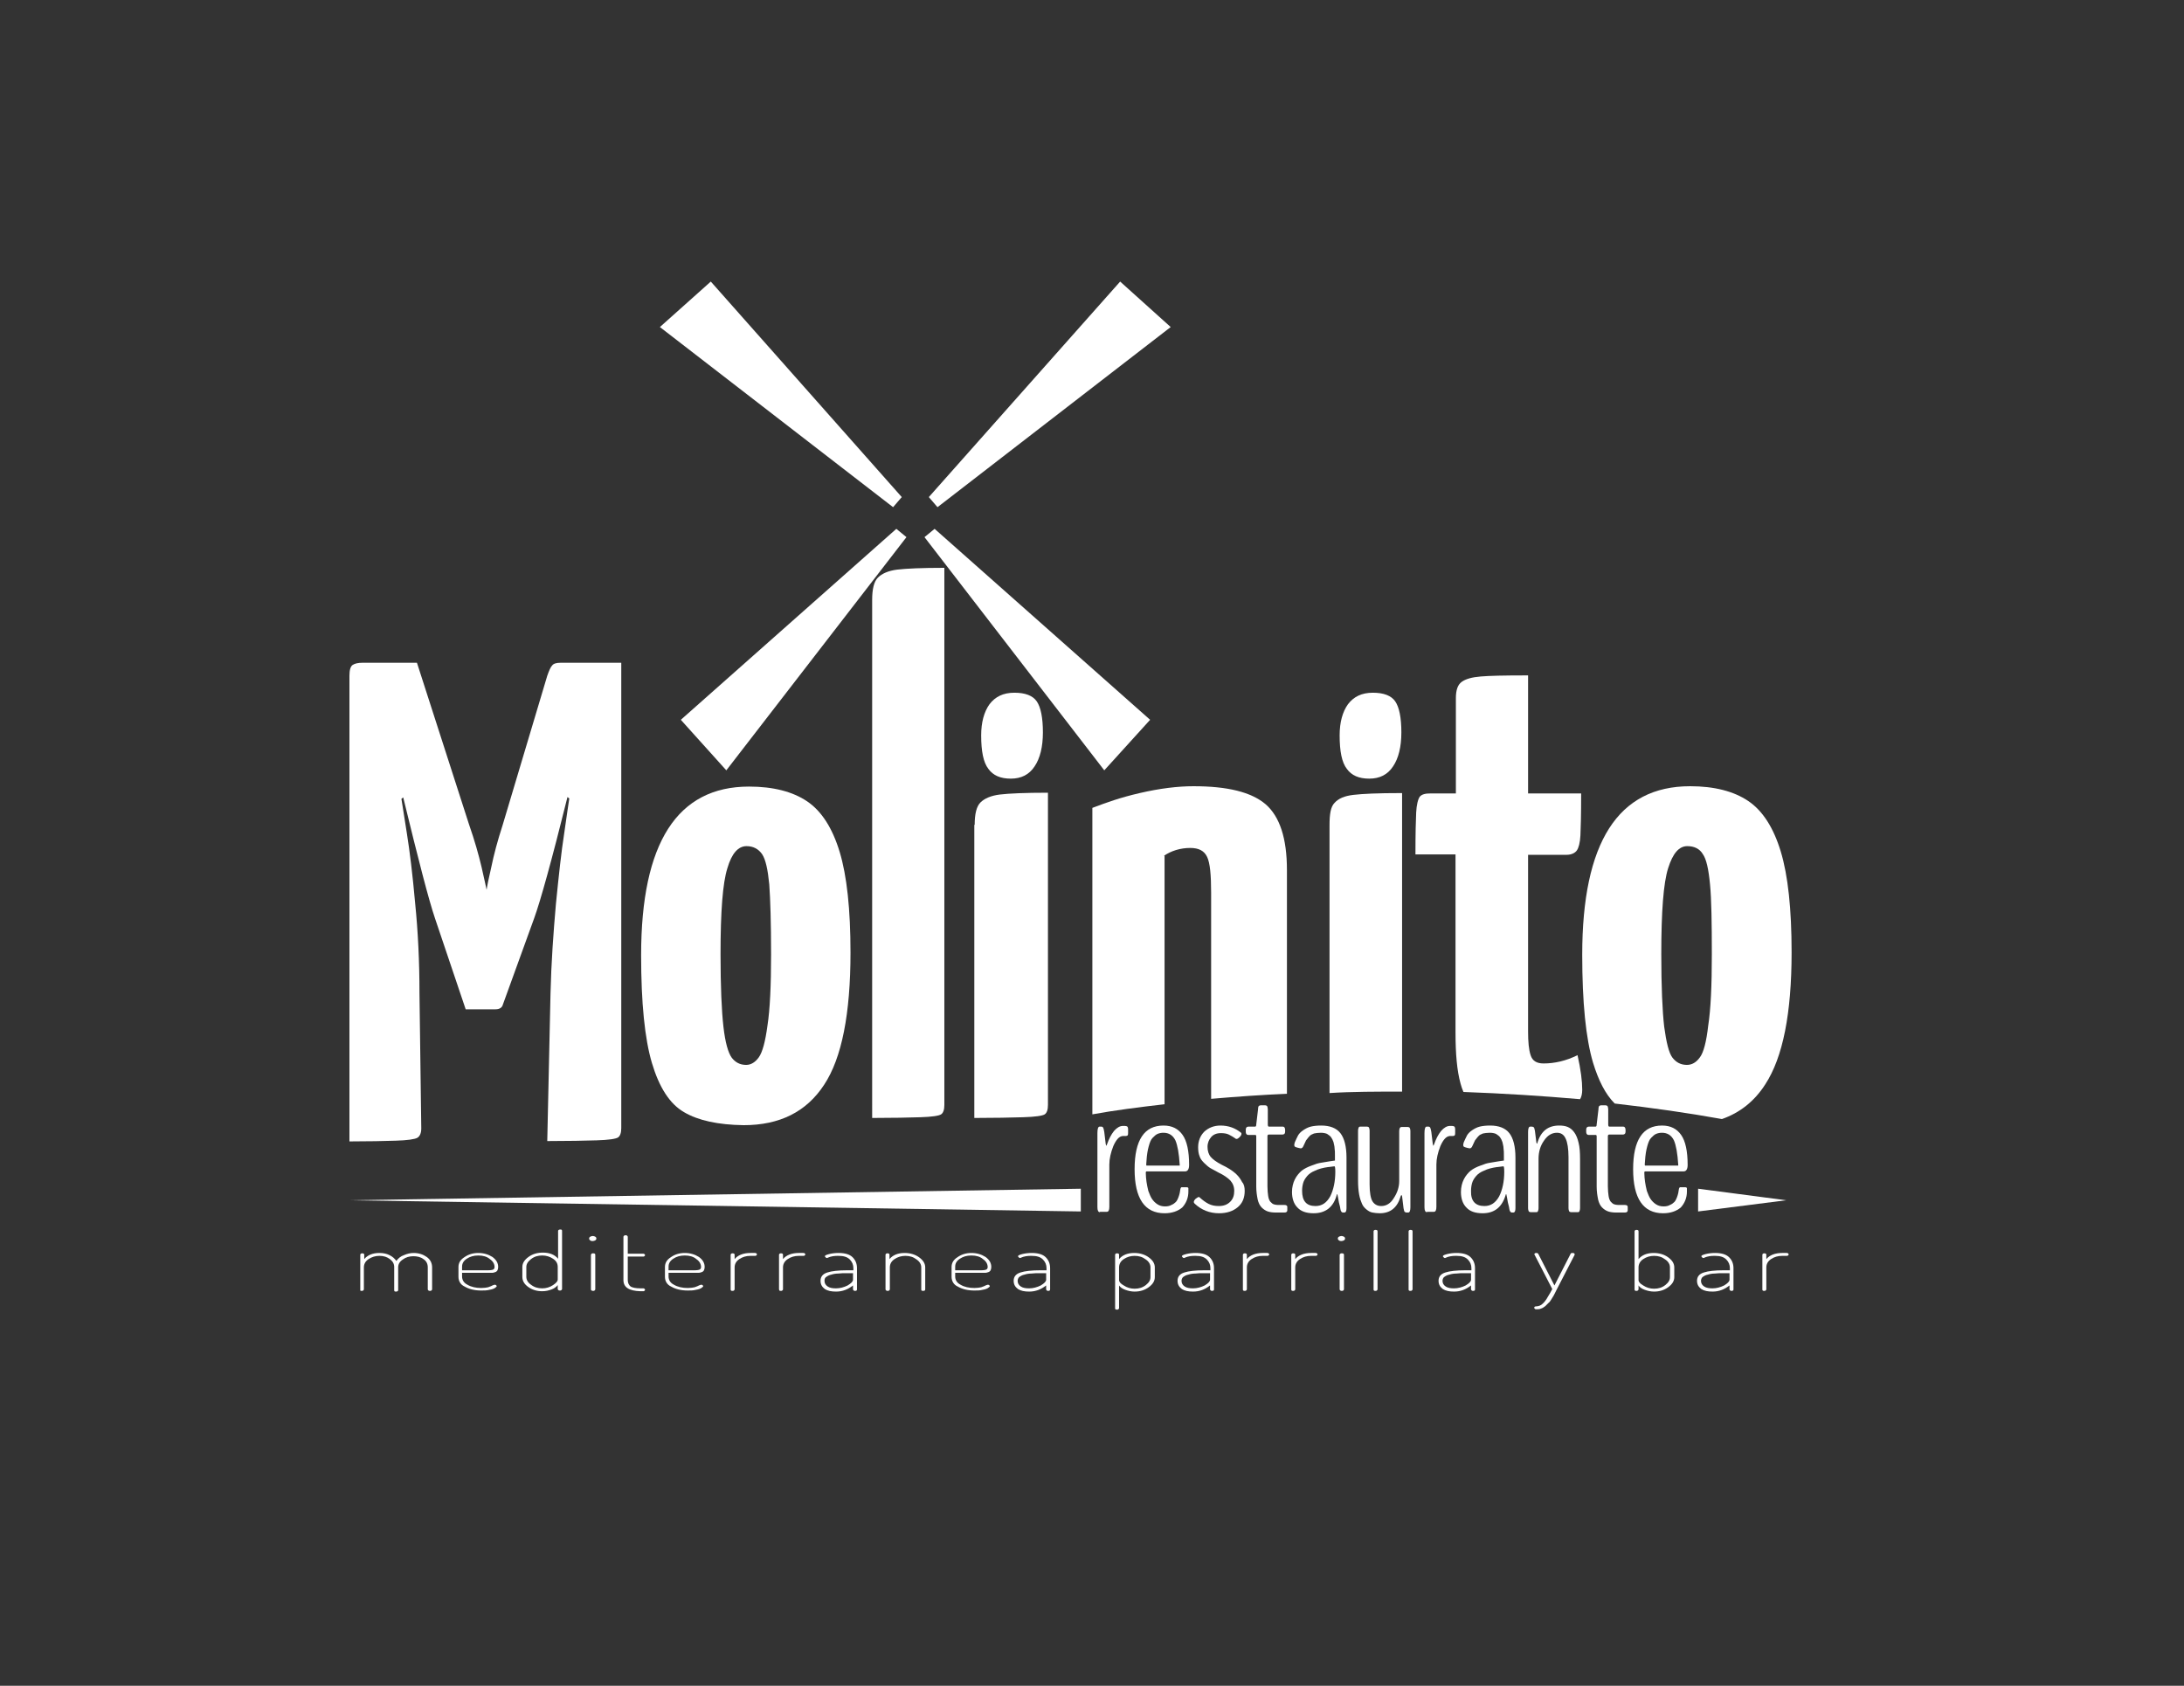 <?xml version="1.0" encoding="utf-8"?>
<!-- Generator: Adobe Illustrator 22.1.0, SVG Export Plug-In . SVG Version: 6.00 Build 0)  -->
<svg version="1.1" id="Capa_1" xmlns="http://www.w3.org/2000/svg" xmlns:xlink="http://www.w3.org/1999/xlink" x="0px" y="0px"
	 viewBox="0 0 605 467" style="enable-background:new 0 0 605 467;" xml:space="preserve">
<rect x="0" y="0" width="605" height="467" fill="#333333" stroke="none"/>
<style type="text/css">
	.st0{fill:#FFFFFF;}
</style>
<g>
	<path class="st0" d="M172.1,183.6v128.9c0,1.3-0.3,2.2-0.9,2.6c-0.6,0.4-2.6,0.7-5.9,0.8c-3.4,0.1-7.9,0.2-13.7,0.2l0.9-40.9
		c0.2-8.5,0.8-16.8,1.5-24.8c0.8-8,1.5-14.5,2.3-19.6c0.7-5,1.2-8.2,1.4-9.6l-0.5-0.4c-4.4,17.7-7.5,28.8-9.2,33.5l-8.7,24
		c-0.2,0.8-0.9,1.3-2,1.3h-8.3l-8.5-25.2c-1.7-5-4.6-16.2-8.8-33.5l-0.5,0.4c0.2,1.3,0.7,4.5,1.5,9.5c0.8,5,1.6,11.5,2.3,19.4
		c0.8,7.9,1.2,16.2,1.2,24.9l0.5,37.5c0,1.3-0.4,2.2-1.1,2.6c-0.7,0.4-2.7,0.7-6,0.8c-3.2,0.1-7.5,0.2-12.8,0.2V187.2
		c0-1.6,0.3-2.6,0.9-3c0.6-0.4,1.5-0.6,2.7-0.6h15.1l14.4,44.7c1.6,4.6,2.7,8.5,3.5,11.9c0.8,3.4,1.2,5.5,1.4,6.3
		c0.1-0.8,0.5-2.9,1.3-6.3c0.7-3.4,1.7-7.2,3.1-11.5l12.4-41.5c0.5-1.4,0.9-2.4,1.4-2.9c0.4-0.5,1.2-0.7,2.3-0.7H172.1z"/>
	<path class="st0" d="M189.5,308.1c-4-2.3-6.9-6.9-8.9-13.6c-2-6.7-3-16.7-3-29.9c0-31.1,10-46.7,29.9-46.7c6.7,0,12.1,1.4,16.1,4.1
		c4,2.7,7,7.4,9,14c2,6.6,3,15.9,3,27.9c0,16.9-2.4,29.2-7.3,36.6c-4.9,7.5-12.3,11.2-22.3,11.2
		C198.9,311.6,193.4,310.4,189.5,308.1z M210.2,292.9c1-1.4,1.8-4.3,2.4-8.8c0.7-4.5,1-11.1,1-19.7c0-8.8-0.2-15.2-0.5-19.4
		c-0.4-4.1-1-6.9-2-8.4c-1-1.4-2.4-2.2-4.3-2.2c-2.3,0-4.1,2-5.3,6.1c-1.3,4.1-1.9,12-1.9,23.8c0,9,0.3,15.7,0.8,20.1
		c0.5,4.4,1.3,7.2,2.3,8.6c1,1.3,2.3,2,4,2C208,295,209.2,294.3,210.2,292.9z"/>
	<path class="st0" d="M241.6,166.2c0-3,0.5-5.1,1.6-6.2c1.1-1.1,2.9-1.9,5.3-2.2c2.5-0.3,6.8-0.5,13.1-0.5v148.8
		c0,1.3-0.3,2.2-0.9,2.6c-0.6,0.4-2.5,0.7-5.8,0.8c-3.2,0.1-7.7,0.2-13.3,0.2V166.2z"/>
	<path class="st0" d="M273.8,213c-1.4-1.8-2-4.9-2-9.3c0-3.6,0.8-6.5,2.3-8.6c1.6-2.1,3.8-3.2,6.9-3.2c3,0,5.1,0.8,6.2,2.4
		c1.1,1.6,1.7,4.5,1.7,8.6c0,4-0.8,7.2-2.3,9.4c-1.5,2.3-3.7,3.4-6.6,3.4C277.1,215.7,275.1,214.8,273.8,213z"/>
	<path class="st0" d="M373.1,213c-1.4-1.8-2-4.9-2-9.3c0-3.6,0.8-6.5,2.3-8.6c1.6-2.1,3.8-3.2,6.9-3.2c3,0,5.1,0.8,6.2,2.4
		c1.1,1.6,1.7,4.5,1.7,8.6c0,4-0.8,7.2-2.3,9.4c-1.5,2.3-3.7,3.4-6.6,3.4C376.4,215.7,374.4,214.8,373.1,213z"/>
	<path class="st0" d="M270,228.5c0-3,0.5-5.1,1.6-6.2c1.1-1.1,2.9-1.9,5.4-2.2c2.5-0.3,7-0.5,13.3-0.5v86.5c0,1.3-0.3,2.2-0.9,2.6
		c-0.6,0.4-2.6,0.7-6,0.8c-3.4,0.1-7.9,0.2-13.5,0.2V228.5z"/>
	<g>
		<path class="st0" d="M304.7,335.8c-0.5,0-0.7-0.5-0.7-1.4v-20.5c0-1.2,0.2-1.8,0.6-1.8h0.5c0.2,0,0.4,0.1,0.5,0.3
			c0.1,0.2,0.2,0.6,0.3,1.2l0.4,3.3c0.1,0.3,0.1,0.5,0.2,0.5l0.2-0.5c0.5-1.4,1.1-2.6,1.9-3.6c0.8-0.9,1.6-1.4,2.5-1.4h0.5
			c0.3,0,0.6,0.1,0.7,0.2c0.1,0.1,0.2,0.4,0.2,0.8v0.8c0,0.4,0,0.6-0.1,0.8c-0.1,0.1-0.3,0.2-0.5,0.2l-0.9,0c-1,0.1-1.8,1-2.6,2.8
			c-0.7,1.8-1.1,3.5-1.1,5.1v11.7c0,0.9-0.2,1.4-0.7,1.4H304.7z"/>
		<path class="st0" d="M322.6,336.1c-5.5,0-8.3-4.1-8.3-12.2c0-8.1,2.7-12.1,8-12.1c2.4,0,4.1,0.9,5.3,2.6c1.2,1.7,1.8,4.5,1.8,8.3
			c0,1.2-0.4,1.8-1.1,1.8h-10.7c-0.1,0-0.2,0.1-0.2,0.4c0,0.9,0.1,1.7,0.2,2.5c0.1,0.8,0.3,1.6,0.5,2.5c0.3,0.8,0.6,1.6,1,2.2
			c0.4,0.6,0.9,1.1,1.5,1.5c0.6,0.4,1.3,0.6,2.1,0.6c0.7,0,1.3-0.1,1.8-0.4c0.5-0.2,0.9-0.5,1.2-0.8c0.3-0.3,0.5-0.7,0.7-1.2
			c0.2-0.5,0.3-0.9,0.4-1.3c0.1-0.4,0.1-0.8,0.2-1.2c0.1-0.3,0.2-0.4,0.3-0.4h1.5c0.2,0,0.4,0.1,0.4,0.3v0.4c0,0.3,0,0.5,0,0.5
			c0,1.7-0.6,3.2-1.7,4.4C326.3,335.5,324.7,336.1,322.6,336.1z M317.6,322.9h9.2c0,0,0-0.1,0-0.2c-0.2-3.2-0.6-5.4-1.2-6.8
			c-0.7-1.4-1.8-2.1-3.3-2.1c-0.6,0-1.1,0.1-1.6,0.3c-0.5,0.2-0.9,0.6-1.4,1.1c-0.5,0.5-0.8,1.3-1.1,2.4c-0.3,1.1-0.5,2.3-0.6,3.9
			C317.5,322.4,317.5,322.9,317.6,322.9z"/>
		<path class="st0" d="M344.8,329.9c0,1.9-0.6,3.4-1.9,4.5c-1.3,1.1-3,1.7-5.2,1.7c-2.6,0-4.9-0.9-6.8-2.7c-0.1-0.1-0.2-0.3-0.2-0.4
			c0-0.3,0.2-0.6,0.5-0.9c0.4-0.3,0.7-0.5,0.9-0.5c0.1,0,0.1,0,0.2,0.1c0.9,0.8,1.7,1.4,2.5,1.8c0.8,0.4,1.7,0.6,2.8,0.6
			c1.4,0,2.4-0.4,3.2-1.2c0.8-0.8,1.1-1.8,1.1-3c0-1.2-0.4-2.1-1.1-2.9c-0.7-0.7-1.8-1.5-3.3-2.2c-0.9-0.5-1.7-0.9-2.2-1.2
			c-0.5-0.3-1.1-0.8-1.7-1.4c-0.6-0.6-1.1-1.2-1.3-1.9c-0.3-0.7-0.4-1.6-0.4-2.5c0-1.7,0.6-3.2,1.7-4.3c1.2-1.1,2.7-1.7,4.5-1.7
			c2.2,0,4.1,0.7,5.7,2c0.1,0.1,0.1,0.2,0.1,0.3c0,0.3-0.2,0.6-0.5,0.9c-0.3,0.3-0.6,0.5-0.8,0.5c-0.1,0-0.1,0-0.2,0
			c-0.7-0.5-1.4-0.9-2-1.2c-0.6-0.3-1.4-0.4-2.2-0.4c-1.2,0-2.1,0.4-2.7,1.1c-0.6,0.7-1,1.6-1,2.7c0,1.1,0.3,2.1,0.9,2.8
			c0.6,0.7,1.6,1.4,2.9,2.1c1,0.5,1.8,0.9,2.4,1.3c0.6,0.4,1.3,0.9,1.9,1.5c0.6,0.6,1.1,1.3,1.5,2.1
			C344.6,328,344.8,328.9,344.8,329.9z"/>
		<path class="st0" d="M353.4,335.9c-0.8,0-1.6-0.1-2.2-0.3c-0.6-0.2-1.2-0.6-1.7-1.1c-0.5-0.5-0.9-1.3-1.1-2.2
			c-0.2-1-0.4-2.2-0.4-3.6v-13.9c0-0.3-0.1-0.4-0.3-0.4h-1.9c-0.3,0-0.4-0.1-0.5-0.2c-0.1-0.1-0.2-0.3-0.2-0.7V313
			c0-0.4,0.1-0.6,0.2-0.7c0.1-0.1,0.3-0.2,0.5-0.2h1.9c0.2,0,0.3-0.2,0.3-0.6l0.5-4.2c0-0.5,0.1-0.8,0.2-0.9
			c0.1-0.1,0.3-0.2,0.5-0.2h1.3c0.2,0,0.4,0.1,0.5,0.2c0.1,0.2,0.2,0.5,0.2,0.9v4.2c0,0.4,0.1,0.6,0.3,0.6h3.8
			c0.3,0,0.4,0.1,0.5,0.2c0.1,0.1,0.2,0.4,0.2,0.7v0.4c0,0.4-0.1,0.6-0.2,0.7c-0.1,0.1-0.3,0.2-0.5,0.2h-3.8c-0.1,0-0.2,0-0.3,0.1
			c0,0-0.1,0.2-0.1,0.3v13.9c0,1.1,0.1,2,0.2,2.7c0.1,0.7,0.3,1.2,0.6,1.6c0.3,0.3,0.6,0.6,0.9,0.7c0.3,0.1,0.7,0.2,1.1,0.2h1.9
			c0.5,0,0.8,0.2,0.8,0.5v1c0,0.4-0.3,0.6-0.8,0.6H353.4z"/>
		<path class="st0" d="M363.9,336.1c-2,0-3.5-0.5-4.5-1.6c-1-1-1.5-2.5-1.5-4.3c0-1.3,0.3-2.5,0.8-3.5c0.5-1,1.2-1.8,1.9-2.4
			c0.8-0.6,1.6-1,2.7-1.4c1-0.4,1.9-0.7,2.7-0.8c0.8-0.1,1.6-0.3,2.4-0.4c0.8-0.1,1.3-0.2,1.4-0.2v-1.4c0-0.8,0-1.4-0.1-2
			c0-0.6-0.2-1.1-0.3-1.7c-0.2-0.6-0.4-1-0.7-1.4c-0.3-0.4-0.7-0.6-1.1-0.9c-0.5-0.2-1.1-0.3-1.7-0.3c-0.8,0-1.4,0.1-1.9,0.2
			c-0.5,0.2-1,0.4-1.3,0.8c-0.4,0.4-0.6,0.8-0.9,1.1c-0.2,0.4-0.4,0.9-0.7,1.5c-0.2,0.5-0.5,0.8-0.9,0.7c-1-0.2-1.6-0.4-1.6-0.6
			c-0.1-0.2-0.1-0.5,0.1-1.1c0.3-0.7,0.6-1.3,0.9-1.9c0.3-0.5,0.8-1,1.4-1.4c0.6-0.4,1.3-0.8,2.1-1c0.8-0.2,1.8-0.3,2.9-0.3
			c2.4,0,4.2,0.7,5.3,2.1c1.1,1.4,1.7,3.7,1.7,6.8v14c0,0.8-0.2,1.2-0.6,1.2h-0.4c-0.3,0-0.6-0.3-0.7-1c0-0.1-0.1-0.8-0.4-1.8
			c-0.2-1.1-0.3-1.8-0.4-2.1c0,0,0-0.1,0-0.1c-0.1-0.1-0.2-0.1-0.2,0.1C369.4,334.4,367.2,336.1,363.9,336.1z M364.4,334.1
			c1.8,0,3.1-0.9,4.1-2.7c0.9-1.8,1.4-4.1,1.4-6.8c0-1-0.1-1.5-0.2-1.5c0,0-0.3,0-0.9,0.1c-0.6,0.1-0.9,0.1-0.9,0.1
			c-1.4,0.2-2.6,0.5-3.6,1c-1,0.4-1.7,0.9-2.2,1.5c-0.5,0.6-0.9,1.2-1.1,1.9c-0.2,0.7-0.3,1.4-0.3,2.2
			C360.7,332.7,361.9,334.1,364.4,334.1z"/>
		<path class="st0" d="M382.2,336.1c-0.8,0-1.4-0.1-2-0.2c-0.6-0.1-1.1-0.4-1.6-0.8c-0.5-0.4-1-0.9-1.3-1.6
			c-0.3-0.7-0.6-1.5-0.8-2.6c-0.2-1.1-0.3-2.4-0.3-3.9v-13.7c0-0.5,0.1-0.8,0.2-1c0.1-0.2,0.3-0.2,0.5-0.2h1.8
			c0.2,0,0.4,0.1,0.5,0.2c0.1,0.2,0.2,0.5,0.2,1v14.8c0,2.3,0.3,3.9,0.8,4.7c0.5,0.8,1.3,1.3,2.4,1.3c1.4,0,2.6-0.7,3.5-2.2
			c1-1.5,1.5-3.1,1.5-4.7v-13.8c0-0.8,0.2-1.2,0.7-1.2h1.7c0.2,0,0.4,0.1,0.5,0.2c0.1,0.2,0.2,0.5,0.2,1v21c0,1-0.2,1.5-0.6,1.5
			h-0.4c-0.3,0-0.4-0.1-0.6-0.2c-0.1-0.1-0.2-0.5-0.3-1l-0.4-3.3c0-0.2-0.1-0.3-0.2-0.3c-0.1,0-0.1,0.1-0.2,0.3
			C387.1,334.5,385.2,336.1,382.2,336.1z"/>
		<path class="st0" d="M395.3,335.8c-0.5,0-0.7-0.5-0.7-1.4v-20.5c0-1.2,0.2-1.8,0.6-1.8h0.5c0.2,0,0.4,0.1,0.5,0.3
			c0.1,0.2,0.2,0.6,0.3,1.2l0.4,3.3c0.1,0.3,0.1,0.5,0.2,0.5l0.2-0.5c0.5-1.4,1.1-2.6,1.9-3.6c0.8-0.9,1.6-1.4,2.5-1.4h0.5
			c0.3,0,0.6,0.1,0.7,0.2c0.1,0.1,0.2,0.4,0.2,0.8v0.8c0,0.4,0,0.6-0.1,0.8c-0.1,0.1-0.3,0.2-0.5,0.2l-0.9,0c-1,0.1-1.8,1-2.6,2.8
			c-0.7,1.8-1.1,3.5-1.1,5.1v11.7c0,0.9-0.2,1.4-0.7,1.4H395.3z"/>
		<path class="st0" d="M410.7,336.1c-2,0-3.5-0.5-4.5-1.6c-1-1-1.5-2.5-1.5-4.3c0-1.3,0.3-2.5,0.8-3.5c0.5-1,1.2-1.8,1.9-2.4
			c0.8-0.6,1.6-1,2.7-1.4c1-0.4,1.9-0.7,2.7-0.8c0.8-0.1,1.6-0.3,2.4-0.4c0.8-0.1,1.3-0.2,1.4-0.2v-1.4c0-0.8,0-1.4-0.1-2
			c0-0.6-0.2-1.1-0.3-1.7c-0.2-0.6-0.4-1-0.7-1.4c-0.3-0.4-0.7-0.6-1.1-0.9c-0.5-0.2-1.1-0.3-1.7-0.3c-0.8,0-1.4,0.1-1.9,0.2
			c-0.5,0.2-1,0.4-1.3,0.8c-0.4,0.4-0.6,0.8-0.9,1.1c-0.2,0.4-0.4,0.9-0.7,1.5c-0.2,0.5-0.5,0.8-0.9,0.7c-1-0.2-1.6-0.4-1.6-0.6
			c-0.1-0.2-0.1-0.5,0.1-1.1c0.3-0.7,0.6-1.3,0.9-1.9c0.3-0.5,0.8-1,1.4-1.4c0.6-0.4,1.3-0.8,2.1-1c0.8-0.2,1.8-0.3,2.9-0.3
			c2.4,0,4.2,0.7,5.3,2.1c1.1,1.4,1.7,3.7,1.7,6.8v14c0,0.8-0.2,1.2-0.6,1.2h-0.4c-0.3,0-0.6-0.3-0.7-1c0-0.1-0.1-0.8-0.4-1.8
			c-0.2-1.1-0.3-1.8-0.4-2.1c0,0,0-0.1,0-0.1c-0.1-0.1-0.2-0.1-0.2,0.1C416.1,334.4,414,336.1,410.7,336.1z M411.2,334.1
			c1.8,0,3.1-0.9,4.1-2.7c0.9-1.8,1.4-4.1,1.4-6.8c0-1-0.1-1.5-0.2-1.5c0,0-0.3,0-0.9,0.1c-0.6,0.1-0.9,0.1-0.9,0.1
			c-1.4,0.2-2.6,0.5-3.6,1c-1,0.4-1.7,0.9-2.2,1.5c-0.5,0.6-0.9,1.2-1.1,1.9c-0.2,0.7-0.3,1.4-0.3,2.2
			C407.4,332.7,408.7,334.1,411.2,334.1z"/>
		<path class="st0" d="M424,335.8c-0.2,0-0.4-0.1-0.5-0.2c-0.1-0.2-0.2-0.5-0.2-1v-21c0-1,0.2-1.5,0.6-1.5h0.4
			c0.3,0,0.4,0.1,0.6,0.2c0.1,0.1,0.2,0.5,0.3,1l0.4,3.2c0.1,0.2,0.1,0.3,0.2,0.3c0.1,0,0.1-0.1,0.1-0.3c1-3.2,3-4.7,6-4.7
			c0.9,0,1.7,0.1,2.4,0.4c0.7,0.3,1.3,0.8,1.8,1.5c0.5,0.7,0.9,1.6,1.2,2.9c0.3,1.2,0.4,2.7,0.4,4.5v13.5c0,0.5-0.1,0.8-0.2,1
			c-0.1,0.2-0.3,0.2-0.5,0.2h-1.8c-0.2,0-0.4-0.1-0.5-0.2c-0.1-0.2-0.2-0.5-0.2-1v-14c0-2.4-0.3-4.2-0.8-5.2
			c-0.5-1.1-1.3-1.6-2.4-1.6c-1.4,0-2.6,0.7-3.6,2.2c-1,1.4-1.5,3.1-1.5,5v13.6c0,0.5-0.1,0.8-0.2,1c-0.1,0.2-0.3,0.2-0.5,0.2H424z"
			/>
		<path class="st0" d="M447.7,335.9c-0.8,0-1.6-0.1-2.2-0.3c-0.6-0.2-1.2-0.6-1.7-1.1c-0.5-0.5-0.9-1.3-1.1-2.2
			c-0.2-1-0.4-2.2-0.4-3.6v-13.9c0-0.3-0.1-0.4-0.3-0.4h-1.9c-0.3,0-0.4-0.1-0.5-0.2c-0.1-0.1-0.2-0.3-0.2-0.7V313
			c0-0.4,0.1-0.6,0.2-0.7c0.1-0.1,0.3-0.2,0.5-0.2h1.9c0.2,0,0.3-0.2,0.3-0.6l0.5-4.2c0-0.5,0.1-0.8,0.2-0.9
			c0.1-0.1,0.3-0.2,0.5-0.2h1.3c0.2,0,0.4,0.1,0.5,0.2c0.1,0.2,0.2,0.5,0.2,0.9v4.2c0,0.4,0.1,0.6,0.3,0.6h3.8
			c0.3,0,0.4,0.1,0.5,0.2c0.1,0.1,0.2,0.4,0.2,0.7v0.4c0,0.4-0.1,0.6-0.2,0.7c-0.1,0.1-0.3,0.2-0.5,0.2h-3.8c-0.1,0-0.2,0-0.3,0.1
			c0,0-0.1,0.2-0.1,0.3v13.9c0,1.1,0.1,2,0.2,2.7c0.1,0.7,0.3,1.2,0.6,1.6c0.3,0.3,0.6,0.6,0.9,0.7c0.3,0.1,0.7,0.2,1.1,0.2h1.9
			c0.5,0,0.8,0.2,0.8,0.5v1c0,0.4-0.3,0.6-0.8,0.6H447.7z"/>
		<path class="st0" d="M460.7,336.1c-5.5,0-8.3-4.1-8.3-12.2c0-8.1,2.7-12.1,8-12.1c2.4,0,4.1,0.9,5.3,2.6c1.2,1.7,1.8,4.5,1.8,8.3
			c0,1.2-0.4,1.8-1.1,1.8h-10.7c-0.1,0-0.2,0.1-0.2,0.4c0,0.9,0.1,1.7,0.2,2.5c0.1,0.8,0.3,1.6,0.5,2.5c0.3,0.8,0.6,1.6,1,2.2
			c0.4,0.6,0.9,1.1,1.5,1.5c0.6,0.4,1.3,0.6,2.1,0.6c0.7,0,1.3-0.1,1.8-0.4c0.5-0.2,0.9-0.5,1.2-0.8c0.3-0.3,0.5-0.7,0.7-1.2
			c0.2-0.5,0.3-0.9,0.4-1.3c0.1-0.4,0.1-0.8,0.2-1.2c0.1-0.3,0.2-0.4,0.3-0.4h1.5c0.2,0,0.4,0.1,0.4,0.3v0.4c0,0.3,0,0.5,0,0.5
			c0,1.7-0.6,3.2-1.7,4.4C464.4,335.5,462.8,336.1,460.7,336.1z M455.7,322.9h9.2c0,0,0-0.1,0-0.2c-0.2-3.2-0.6-5.4-1.2-6.8
			c-0.7-1.4-1.8-2.1-3.3-2.1c-0.6,0-1.1,0.1-1.6,0.3c-0.5,0.2-0.9,0.6-1.4,1.1c-0.5,0.5-0.8,1.3-1.1,2.4c-0.3,1.1-0.5,2.3-0.6,3.9
			C455.6,322.4,455.6,322.9,455.7,322.9z"/>
	</g>
	<path class="st0" d="M322.4,237.1c2-1.4,4.6-2.2,7.3-2.2c2.4,0,3.9,0.8,4.7,2.5c0.8,1.7,1.1,5,1.1,9.9v57.1c7-0.6,14-1.1,21-1.4
		v-62c0-8.8-2-14.8-5.9-18.2c-4-3.4-10.6-5-20-5c-4.3,0-9.3,0.6-14.9,1.9c-5.6,1.3-9.1,2.6-13.1,4.1v84.9c6-1.1,13-2,20-2.8V237.1z"
		/>
	<path class="st0" d="M388.4,302.4v-82.7c-7,0-10.9,0.2-13.5,0.5c-2.5,0.3-4.1,1-5.2,2.2c-1.1,1.1-1.4,3.2-1.4,6.2v74.2
		C374.4,302.4,381.4,302.4,388.4,302.4z"/>
	<path class="st0" d="M438.3,301.9c0-2.4-0.4-5.6-1.3-9.6c-3.2,1.6-6.4,2.3-9.4,2.3c-1.9,0-3.1-0.7-3.6-2.3
		c-0.5-1.5-0.7-3.7-0.7-6.6v-48.9h10.7c1.3,0,2.3-0.5,2.8-1.2c0.5-0.7,0.9-2.1,1-4.2c0.1-2.1,0.2-5.6,0.2-11.6h-14.7v-32.7
		c-7,0-10.7,0.1-13.1,0.3c-2.5,0.2-4.2,0.7-5.3,1.5c-1.1,0.8-1.6,2.3-1.6,4.5v26.4h-7c-1.4,0-2.4,0.2-3,0.9c-0.5,0.7-0.9,2.3-1,4.4
		c-0.1,2.2-0.2,5.6-0.2,11.6h11.1v49.3c0,5.9,0.4,10.6,1.4,14.2c0.2,0.8,0.5,1.6,0.8,2.3c11.1,0.4,21.9,1.1,32.3,2
		C438.1,303.9,438.3,302.9,438.3,301.9z"/>
	<path class="st0" d="M489,300.4c4.9-7.5,7.3-19.7,7.3-36.6c0-12-1-21.3-3-27.9c-2-6.6-5-11.3-9-14c-4-2.7-9.4-4.1-16.1-4.1
		c-20,0-29.9,15.6-29.9,46.7c0,13.2,1,23.2,3,29.9c1.5,4.9,3.4,8.7,6,11.3c10.4,1.2,20.3,2.6,29.7,4.3
		C481.9,308.3,486,305.1,489,300.4z M470.9,292.9c-1,1.4-2.2,2.1-3.6,2.1c-1.7,0-3-0.7-4-2c-1-1.3-1.7-4.2-2.3-8.6
		c-0.5-4.4-0.8-11.1-0.8-20.1c0-11.8,0.6-19.7,1.9-23.8c1.3-4.1,3-6.1,5.3-6.1c1.9,0,3.4,0.7,4.3,2.2c1,1.4,1.6,4.2,2,8.4
		c0.4,4.1,0.5,10.6,0.5,19.4c0,8.7-0.3,15.2-1,19.7C472.7,288.6,471.9,291.6,470.9,292.9z"/>
	<polygon class="st0" points="96.5,332.5 299.4,329.3 299.4,335.6 	"/>
	<polygon class="st0" points="470.4,329.3 494.8,332.5 470.4,335.6 	"/>
	<g>
		<path class="st0" d="M99.8,357.2v-9.6c0-0.2,0.2-0.4,0.5-0.4c0.4,0,0.6,0.1,0.6,0.4v1.2c0.9-1.1,2.3-1.7,4.2-1.7
			c1.1,0,2,0.2,2.8,0.6c0.8,0.4,1.4,0.9,1.9,1.6c0.5-0.7,1.2-1.3,2.1-1.6c0.9-0.4,1.8-0.6,2.7-0.6c1.4,0,2.6,0.4,3.6,1.1
			c1,0.7,1.5,1.7,1.5,2.9v6.1c0,0.1-0.1,0.2-0.2,0.3c-0.1,0.1-0.2,0.1-0.4,0.1c-0.1,0-0.3,0-0.4-0.1c-0.1-0.1-0.2-0.2-0.2-0.3v-6.1
			c0-1-0.4-1.8-1.2-2.3c-0.8-0.6-1.8-0.8-2.8-0.8c-1.1,0-2.1,0.3-2.9,0.9c-0.9,0.6-1.3,1.3-1.3,2.2v6.3c0,0.2-0.2,0.4-0.6,0.4
			c-0.4,0-0.5-0.1-0.5-0.4V351c0-0.9-0.4-1.6-1.2-2.2c-0.8-0.6-1.7-0.9-2.9-0.9c-1.1,0-2.1,0.3-3,0.9c-0.9,0.6-1.3,1.4-1.3,2.3v6.1
			c0,0.1-0.1,0.2-0.2,0.3c-0.1,0.1-0.2,0.1-0.4,0.1c-0.1,0-0.3,0-0.4-0.1C99.8,357.4,99.8,357.3,99.8,357.2z"/>
		<path class="st0" d="M127,353.7V351c0-1.1,0.5-2,1.6-2.7c1.1-0.8,2.4-1.2,3.9-1.2c1.5,0,2.8,0.4,3.9,1.1c1.1,0.8,1.6,1.7,1.6,2.8
			c0,0.4-0.1,0.7-0.2,0.9c-0.1,0.2-0.3,0.4-0.6,0.5c-0.3,0.1-0.6,0.2-0.8,0.2c-0.2,0-0.6,0-1,0h-7.4v1c0,1,0.5,1.8,1.5,2.3
			c1,0.6,2.3,0.9,3.8,0.9c0.8,0,1.4-0.1,1.9-0.2c0.5-0.2,0.9-0.3,1.2-0.5c0.3-0.1,0.5-0.2,0.6-0.2c0.1,0,0.3,0,0.4,0.1
			c0.1,0.1,0.2,0.2,0.2,0.3c0,0.1-0.2,0.3-0.5,0.5c-0.3,0.2-0.8,0.4-1.5,0.5c-0.7,0.2-1.5,0.2-2.3,0.2c-1.9,0-3.4-0.4-4.6-1.1
			C127.6,355.9,127,354.9,127,353.7z M128.1,351.9h7c0.8,0,1.3-0.1,1.5-0.2c0.2-0.1,0.4-0.3,0.4-0.7c0-0.8-0.4-1.6-1.3-2.2
			c-0.8-0.7-1.9-1-3.2-1c-1.3,0-2.3,0.3-3.2,0.9c-0.9,0.6-1.3,1.3-1.3,2.2V351.9z"/>
		<path class="st0" d="M144.7,353.7v-2.7c0-1.1,0.6-2,1.7-2.8c1.1-0.8,2.4-1.2,4-1.2c1.9,0,3.3,0.6,4.2,1.7v-7.7
			c0-0.2,0.2-0.4,0.6-0.4c0.4,0,0.5,0.1,0.5,0.4v16.1c0,0.1-0.1,0.2-0.2,0.3c-0.1,0.1-0.2,0.1-0.4,0.1c-0.1,0-0.3,0-0.4-0.1
			c-0.1-0.1-0.2-0.2-0.2-0.3v-1.1c-0.4,0.5-0.9,0.9-1.7,1.2c-0.8,0.3-1.6,0.5-2.6,0.5c-1.5,0-2.8-0.4-3.9-1.2
			C145.2,355.7,144.7,354.8,144.7,353.7z M145.8,353.7c0,0.8,0.4,1.6,1.3,2.2c0.9,0.7,1.9,1,3.1,1c1.1,0,2.1-0.3,3-0.9
			c0.9-0.6,1.3-1.1,1.3-1.5v-3.5c0-1-0.4-1.7-1.3-2.3c-0.9-0.6-1.9-0.9-3-0.9c-1.2,0-2.2,0.3-3.1,1c-0.9,0.7-1.3,1.4-1.3,2.2V353.7z
			"/>
		<path class="st0" d="M163.5,343.6c-0.2-0.1-0.3-0.3-0.3-0.5c0-0.2,0.1-0.4,0.3-0.5c0.2-0.1,0.4-0.2,0.7-0.2s0.5,0.1,0.7,0.2
			c0.2,0.1,0.3,0.3,0.3,0.5c0,0.2-0.1,0.4-0.3,0.5c-0.2,0.1-0.4,0.2-0.7,0.2S163.7,343.8,163.5,343.6z M163.7,357.2v-9.6
			c0-0.1,0.1-0.2,0.2-0.3c0.1-0.1,0.2-0.1,0.4-0.1c0.4,0,0.6,0.1,0.6,0.4v9.6c0,0.1-0.1,0.2-0.2,0.3c-0.1,0.1-0.2,0.1-0.4,0.1
			s-0.3,0-0.4-0.1C163.7,357.4,163.7,357.3,163.7,357.2z"/>
		<path class="st0" d="M172.7,354.6v-12c0-0.1,0.1-0.2,0.2-0.3c0.1-0.1,0.2-0.1,0.4-0.1c0.1,0,0.3,0,0.4,0.1
			c0.1,0.1,0.2,0.2,0.2,0.3v4.7h4.2c0.1,0,0.3,0,0.4,0.1c0.1,0.1,0.2,0.2,0.2,0.3c0,0.1-0.1,0.2-0.2,0.3c-0.1,0.1-0.2,0.1-0.4,0.1
			h-4.2v6.5c0,0.8,0.3,1.4,0.8,1.8c0.5,0.3,1.4,0.5,2.7,0.5h0.7c0.1,0,0.3,0,0.4,0.1c0.1,0.1,0.2,0.2,0.2,0.3c0,0.1-0.1,0.2-0.2,0.3
			c-0.1,0.1-0.2,0.1-0.4,0.1h-0.7C174.2,357.6,172.7,356.6,172.7,354.6z"/>
		<path class="st0" d="M184.2,353.7V351c0-1.1,0.5-2,1.6-2.7c1.1-0.8,2.4-1.2,3.9-1.2c1.5,0,2.8,0.4,3.9,1.1
			c1.1,0.8,1.6,1.7,1.6,2.8c0,0.4-0.1,0.7-0.2,0.9c-0.1,0.2-0.3,0.4-0.6,0.5c-0.3,0.1-0.6,0.2-0.8,0.2c-0.2,0-0.6,0-1,0h-7.4v1
			c0,1,0.5,1.8,1.5,2.3c1,0.6,2.3,0.9,3.8,0.9c0.8,0,1.4-0.1,1.9-0.2c0.5-0.2,0.9-0.3,1.2-0.5c0.3-0.1,0.5-0.2,0.6-0.2
			c0.1,0,0.3,0,0.4,0.1c0.1,0.1,0.2,0.2,0.2,0.3c0,0.1-0.2,0.3-0.5,0.5c-0.3,0.2-0.8,0.4-1.5,0.5c-0.7,0.2-1.5,0.2-2.3,0.2
			c-1.9,0-3.4-0.4-4.6-1.1C184.8,355.9,184.2,354.9,184.2,353.7z M185.3,351.9h7c0.8,0,1.3-0.1,1.5-0.2c0.2-0.1,0.4-0.3,0.4-0.7
			c0-0.8-0.4-1.6-1.3-2.2c-0.8-0.7-1.9-1-3.2-1c-1.3,0-2.3,0.3-3.2,0.9c-0.9,0.6-1.3,1.3-1.3,2.2V351.9z"/>
		<path class="st0" d="M202.4,357.2v-9.6c0-0.2,0.2-0.4,0.5-0.4c0.4,0,0.6,0.1,0.6,0.4v1.2c0.9-1.1,2.4-1.7,4.4-1.7h1.2
			c0.1,0,0.3,0,0.4,0.1c0.1,0.1,0.2,0.2,0.2,0.3c0,0.1-0.1,0.2-0.2,0.3c-0.1,0.1-0.2,0.1-0.4,0.1h-1.2c-1.2,0-2.2,0.3-3.1,0.9
			c-0.9,0.6-1.3,1.4-1.3,2.3v6.1c0,0.1-0.1,0.2-0.2,0.3c-0.1,0.1-0.2,0.1-0.4,0.1s-0.3,0-0.4-0.1
			C202.4,357.4,202.4,357.3,202.4,357.2z"/>
		<path class="st0" d="M215.8,357.2v-9.6c0-0.2,0.2-0.4,0.5-0.4c0.4,0,0.6,0.1,0.6,0.4v1.2c0.9-1.1,2.4-1.7,4.4-1.7h1.2
			c0.1,0,0.3,0,0.4,0.1c0.1,0.1,0.2,0.2,0.2,0.3c0,0.1-0.1,0.2-0.2,0.3c-0.1,0.1-0.2,0.1-0.4,0.1h-1.2c-1.2,0-2.2,0.3-3.1,0.9
			c-0.9,0.6-1.3,1.4-1.3,2.3v6.1c0,0.1-0.1,0.2-0.2,0.3c-0.1,0.1-0.2,0.1-0.4,0.1c-0.1,0-0.3,0-0.4-0.1
			C215.9,357.4,215.8,357.3,215.8,357.2z"/>
		<path class="st0" d="M227.3,354.8c0-1.1,0.6-1.9,1.9-2.3c1.2-0.4,3.1-0.6,5.4-0.6h1.8v-0.6c0-0.9-0.3-1.7-1-2.4
			c-0.7-0.7-1.7-1-3.1-1c-0.6,0-1.1,0-1.6,0.1c-0.5,0.1-0.9,0.2-1.1,0.3c-0.3,0.1-0.4,0.2-0.5,0.2c-0.2,0-0.3-0.1-0.4-0.2
			c-0.1-0.1-0.2-0.2-0.2-0.3c0-0.2,0.4-0.4,1.2-0.6c0.8-0.2,1.7-0.3,2.6-0.3c1.8,0,3.1,0.4,3.9,1.2c0.8,0.8,1.2,1.8,1.2,3v5.9
			c0,0.3-0.2,0.4-0.5,0.4c-0.2,0-0.3,0-0.4-0.1c-0.1-0.1-0.2-0.2-0.2-0.3v-1.1c-1.4,1.1-2.9,1.7-4.7,1.7c-1.3,0-2.3-0.2-3.1-0.7
			C227.7,356.5,227.3,355.8,227.3,354.8z M228.4,354.8c0,0.7,0.3,1.2,0.9,1.6c0.6,0.4,1.4,0.5,2.3,0.5c1.1,0,2.2-0.3,3.2-0.8
			c1-0.6,1.5-1.1,1.5-1.6v-1.8h-1.7c-0.9,0-1.7,0-2.4,0.1c-0.6,0-1.3,0.1-1.9,0.3c-0.6,0.1-1.1,0.4-1.5,0.7
			C228.5,354,228.4,354.4,228.4,354.8z"/>
		<path class="st0" d="M245.3,357.2v-9.6c0-0.2,0.2-0.4,0.5-0.4c0.4,0,0.6,0.1,0.6,0.4v1.2c0.9-1.1,2.3-1.7,4.2-1.7
			c1.5,0,2.9,0.4,4,1.2c1.1,0.8,1.7,1.7,1.7,2.8v6.1c0,0.3-0.2,0.4-0.6,0.4c-0.4,0-0.5-0.1-0.5-0.4v-6.1c0-0.8-0.4-1.6-1.3-2.2
			c-0.9-0.7-1.9-1-3.1-1c-1.1,0-2.1,0.3-3,0.9c-0.9,0.6-1.3,1.4-1.3,2.3v6.1c0,0.1-0.1,0.2-0.2,0.3c-0.1,0.1-0.2,0.1-0.4,0.1
			c-0.1,0-0.3,0-0.4-0.1C245.4,357.4,245.3,357.3,245.3,357.2z"/>
		<path class="st0" d="M263.6,353.7V351c0-1.1,0.5-2,1.6-2.7c1.1-0.8,2.4-1.2,3.9-1.2c1.5,0,2.8,0.4,3.9,1.1
			c1.1,0.8,1.6,1.7,1.6,2.8c0,0.4-0.1,0.7-0.2,0.9c-0.1,0.2-0.3,0.4-0.6,0.5c-0.3,0.1-0.6,0.2-0.8,0.2c-0.2,0-0.6,0-1,0h-7.4v1
			c0,1,0.5,1.8,1.5,2.3c1,0.6,2.3,0.9,3.8,0.9c0.8,0,1.4-0.1,1.9-0.2c0.5-0.2,0.9-0.3,1.2-0.5c0.3-0.1,0.5-0.2,0.6-0.2
			c0.1,0,0.3,0,0.4,0.1c0.1,0.1,0.2,0.2,0.2,0.3c0,0.1-0.2,0.3-0.5,0.5c-0.3,0.2-0.8,0.4-1.5,0.5c-0.7,0.2-1.5,0.2-2.3,0.2
			c-1.9,0-3.4-0.4-4.6-1.1C264.2,355.9,263.6,354.9,263.6,353.7z M264.7,351.9h7c0.8,0,1.3-0.1,1.5-0.2c0.2-0.1,0.4-0.3,0.4-0.7
			c0-0.8-0.4-1.6-1.3-2.2c-0.8-0.7-1.9-1-3.2-1c-1.3,0-2.3,0.3-3.2,0.9c-0.9,0.6-1.3,1.3-1.3,2.2V351.9z"/>
		<path class="st0" d="M280.8,354.8c0-1.1,0.6-1.9,1.9-2.3c1.2-0.4,3.1-0.6,5.4-0.6h1.8v-0.6c0-0.9-0.3-1.7-1-2.4
			c-0.7-0.7-1.7-1-3.1-1c-0.6,0-1.1,0-1.6,0.1c-0.5,0.1-0.9,0.2-1.1,0.3c-0.3,0.1-0.4,0.2-0.5,0.2c-0.2,0-0.3-0.1-0.4-0.2
			c-0.1-0.1-0.2-0.2-0.2-0.3c0-0.2,0.4-0.4,1.2-0.6c0.8-0.2,1.7-0.3,2.6-0.3c1.8,0,3.1,0.4,3.9,1.2c0.8,0.8,1.2,1.8,1.2,3v5.9
			c0,0.3-0.2,0.4-0.5,0.4c-0.2,0-0.3,0-0.4-0.1c-0.1-0.1-0.2-0.2-0.2-0.3v-1.1c-1.4,1.1-2.9,1.7-4.7,1.7c-1.3,0-2.3-0.2-3.1-0.7
			C281.2,356.5,280.8,355.8,280.8,354.8z M281.9,354.8c0,0.7,0.3,1.2,0.9,1.6c0.6,0.4,1.4,0.5,2.3,0.5c1.1,0,2.2-0.3,3.2-0.8
			c1-0.6,1.5-1.1,1.5-1.6v-1.8h-1.7c-0.9,0-1.7,0-2.4,0.1c-0.6,0-1.3,0.1-1.9,0.3c-0.6,0.1-1.1,0.4-1.5,0.7
			C282.1,354,281.9,354.4,281.9,354.8z"/>
		<path class="st0" d="M308.9,362.4v-14.8c0-0.2,0.2-0.4,0.5-0.4c0.4,0,0.6,0.1,0.6,0.4v1.2c0.9-1.1,2.3-1.7,4.2-1.7
			c1.5,0,2.9,0.4,4,1.2c1.1,0.8,1.7,1.7,1.7,2.8v2.7c0,1.1-0.6,2-1.7,2.8c-1.1,0.8-2.4,1.2-3.9,1.2c-0.9,0-1.8-0.2-2.6-0.5
			c-0.8-0.3-1.4-0.7-1.7-1.2v6.3c0,0.1-0.1,0.2-0.2,0.3c-0.1,0.1-0.2,0.1-0.4,0.1c-0.1,0-0.3,0-0.4-0.1
			C308.9,362.6,308.9,362.5,308.9,362.4z M310,354.6c0,0.5,0.4,1,1.3,1.5c0.9,0.6,1.9,0.9,3,0.9c1.2,0,2.2-0.3,3.1-1
			c0.9-0.7,1.3-1.4,1.3-2.2v-2.7c0-0.8-0.4-1.6-1.3-2.2c-0.9-0.7-1.9-1-3.1-1c-1.1,0-2.1,0.3-3,0.9c-0.9,0.6-1.3,1.4-1.3,2.3V354.6z
			"/>
		<path class="st0" d="M326.2,354.8c0-1.1,0.6-1.9,1.9-2.3c1.2-0.4,3.1-0.6,5.4-0.6h1.8v-0.6c0-0.9-0.3-1.7-1-2.4
			c-0.7-0.7-1.7-1-3.1-1c-0.6,0-1.1,0-1.6,0.1c-0.5,0.1-0.9,0.2-1.1,0.3c-0.3,0.1-0.4,0.2-0.5,0.2c-0.2,0-0.3-0.1-0.4-0.2
			c-0.1-0.1-0.2-0.2-0.2-0.3c0-0.2,0.4-0.4,1.2-0.6c0.8-0.2,1.7-0.3,2.6-0.3c1.8,0,3.1,0.4,3.9,1.2c0.8,0.8,1.2,1.8,1.2,3v5.9
			c0,0.3-0.2,0.4-0.5,0.4c-0.2,0-0.3,0-0.4-0.1c-0.1-0.1-0.2-0.2-0.2-0.3v-1.1c-1.4,1.1-2.9,1.7-4.7,1.7c-1.3,0-2.3-0.2-3.1-0.7
			C326.6,356.5,326.2,355.8,326.2,354.8z M327.3,354.8c0,0.7,0.3,1.2,0.9,1.6c0.6,0.4,1.4,0.5,2.3,0.5c1.1,0,2.2-0.3,3.2-0.8
			c1-0.6,1.5-1.1,1.5-1.6v-1.8h-1.7c-0.9,0-1.7,0-2.4,0.1c-0.6,0-1.3,0.1-1.9,0.3c-0.6,0.1-1.1,0.4-1.5,0.7
			C327.5,354,327.3,354.4,327.3,354.8z"/>
		<path class="st0" d="M344.3,357.2v-9.6c0-0.2,0.2-0.4,0.5-0.4c0.4,0,0.6,0.1,0.6,0.4v1.2c0.9-1.1,2.4-1.7,4.4-1.7h1.2
			c0.1,0,0.3,0,0.4,0.1c0.1,0.1,0.2,0.2,0.2,0.3c0,0.1-0.1,0.2-0.2,0.3c-0.1,0.1-0.2,0.1-0.4,0.1h-1.2c-1.2,0-2.2,0.3-3.1,0.9
			c-0.9,0.6-1.3,1.4-1.3,2.3v6.1c0,0.1-0.1,0.2-0.2,0.3c-0.1,0.1-0.2,0.1-0.4,0.1c-0.1,0-0.3,0-0.4-0.1
			C344.3,357.4,344.3,357.3,344.3,357.2z"/>
		<path class="st0" d="M357.7,357.2v-9.6c0-0.2,0.2-0.4,0.5-0.4c0.4,0,0.6,0.1,0.6,0.4v1.2c0.9-1.1,2.4-1.7,4.4-1.7h1.2
			c0.1,0,0.3,0,0.4,0.1c0.1,0.1,0.2,0.2,0.2,0.3c0,0.1-0.1,0.2-0.2,0.3c-0.1,0.1-0.2,0.1-0.4,0.1h-1.2c-1.2,0-2.2,0.3-3.1,0.9
			c-0.9,0.6-1.3,1.4-1.3,2.3v6.1c0,0.1-0.1,0.2-0.2,0.3c-0.1,0.1-0.2,0.1-0.4,0.1c-0.1,0-0.3,0-0.4-0.1
			C357.7,357.4,357.7,357.3,357.7,357.2z"/>
		<path class="st0" d="M370.9,343.6c-0.2-0.1-0.3-0.3-0.3-0.5c0-0.2,0.1-0.4,0.3-0.5c0.2-0.1,0.4-0.2,0.7-0.2c0.3,0,0.5,0.1,0.7,0.2
			c0.2,0.1,0.3,0.3,0.3,0.5c0,0.2-0.1,0.4-0.3,0.5c-0.2,0.1-0.4,0.2-0.7,0.2C371.4,343.8,371.1,343.8,370.9,343.6z M371.1,357.2
			v-9.6c0-0.1,0.1-0.2,0.2-0.3c0.1-0.1,0.2-0.1,0.4-0.1c0.4,0,0.6,0.1,0.6,0.4v9.6c0,0.1-0.1,0.2-0.2,0.3c-0.1,0.1-0.2,0.1-0.4,0.1
			c-0.1,0-0.3,0-0.4-0.1C371.2,357.4,371.1,357.3,371.1,357.2z"/>
		<path class="st0" d="M380.5,357.2v-16.1c0-0.2,0.2-0.4,0.5-0.4c0.4,0,0.6,0.1,0.6,0.4v16.1c0,0.1-0.1,0.2-0.2,0.3
			c-0.1,0.1-0.2,0.1-0.4,0.1c-0.1,0-0.3,0-0.4-0.1C380.5,357.4,380.5,357.3,380.5,357.2z"/>
		<path class="st0" d="M390.2,357.2v-16.1c0-0.2,0.2-0.4,0.5-0.4c0.4,0,0.6,0.1,0.6,0.4v16.1c0,0.1-0.1,0.2-0.2,0.3
			c-0.1,0.1-0.2,0.1-0.4,0.1c-0.1,0-0.3,0-0.4-0.1C390.2,357.4,390.2,357.3,390.2,357.2z"/>
		<path class="st0" d="M398.5,354.8c0-1.1,0.6-1.9,1.9-2.3c1.2-0.4,3.1-0.6,5.4-0.6h1.8v-0.6c0-0.9-0.3-1.7-1-2.4
			c-0.7-0.7-1.7-1-3.1-1c-0.6,0-1.1,0-1.6,0.1c-0.5,0.1-0.9,0.2-1.1,0.3c-0.3,0.1-0.4,0.2-0.5,0.2c-0.2,0-0.3-0.1-0.4-0.2
			c-0.1-0.1-0.2-0.2-0.2-0.3c0-0.2,0.4-0.4,1.2-0.6c0.8-0.2,1.7-0.3,2.6-0.3c1.8,0,3.1,0.4,3.9,1.2c0.8,0.8,1.2,1.8,1.2,3v5.9
			c0,0.3-0.2,0.4-0.5,0.4c-0.2,0-0.3,0-0.4-0.1c-0.1-0.1-0.2-0.2-0.2-0.3v-1.1c-1.4,1.1-2.9,1.7-4.7,1.7c-1.3,0-2.3-0.2-3.1-0.7
			C398.9,356.5,398.5,355.8,398.5,354.8z M399.6,354.8c0,0.7,0.3,1.2,0.9,1.6c0.6,0.4,1.4,0.5,2.3,0.5c1.1,0,2.2-0.3,3.2-0.8
			c1-0.6,1.5-1.1,1.5-1.6v-1.8h-1.7c-0.9,0-1.7,0-2.4,0.1c-0.6,0-1.3,0.1-1.9,0.3c-0.6,0.1-1.1,0.4-1.5,0.7
			C399.8,354,399.6,354.4,399.6,354.8z"/>
		<path class="st0" d="M425,347.5c0-0.1,0.1-0.2,0.2-0.3c0.1-0.1,0.3-0.1,0.4-0.1c0.3,0,0.4,0.1,0.5,0.2l4.5,8.8l4.5-8.8
			c0.1-0.2,0.3-0.2,0.5-0.2c0.4,0,0.6,0.1,0.6,0.4c0,0.1,0,0.1,0,0.1l-5,9.7l-0.6,1.2c-0.1,0.2-0.3,0.6-0.7,1.2
			c-0.3,0.5-0.6,1-0.9,1.2c-0.3,0.3-0.6,0.6-0.9,0.9c-0.4,0.3-0.8,0.6-1.2,0.7c-0.4,0.2-0.9,0.2-1.3,0.2c-0.1,0-0.3,0-0.4-0.1
			c-0.1-0.1-0.2-0.2-0.2-0.3c0-0.3,0.2-0.4,0.5-0.4c0.4,0,0.7-0.1,1-0.2c0.3-0.1,0.6-0.3,0.9-0.6c0.3-0.3,0.5-0.5,0.7-0.8
			c0.2-0.2,0.4-0.6,0.7-1.1c0.3-0.5,0.5-0.8,0.6-1l0.6-1.1l-5-9.7C425.1,347.6,425,347.5,425,347.5z"/>
		<path class="st0" d="M452.8,357.2v-16.1c0-0.2,0.2-0.4,0.5-0.4c0.4,0,0.6,0.1,0.6,0.4v7.7c0.9-1.1,2.3-1.7,4.2-1.7
			c1.5,0,2.9,0.4,4,1.2c1.1,0.8,1.7,1.7,1.7,2.8v2.7c0,1.1-0.6,2-1.7,2.8c-1.1,0.8-2.4,1.2-3.9,1.2c-0.9,0-1.8-0.2-2.6-0.5
			c-0.8-0.3-1.4-0.7-1.7-1.2v1.1c0,0.1-0.1,0.2-0.2,0.3c-0.1,0.1-0.2,0.1-0.4,0.1c-0.1,0-0.3,0-0.4-0.1
			C452.8,357.4,452.8,357.3,452.8,357.2z M453.9,354.6c0,0.5,0.4,1,1.3,1.5c0.9,0.6,1.9,0.9,3,0.9c1.2,0,2.2-0.3,3.1-1
			c0.9-0.7,1.3-1.4,1.3-2.2v-2.7c0-0.8-0.4-1.6-1.3-2.2c-0.9-0.7-1.9-1-3.1-1c-1.1,0-2.1,0.3-3,0.9c-0.9,0.6-1.3,1.4-1.3,2.3V354.6z
			"/>
		<path class="st0" d="M470.1,354.8c0-1.1,0.6-1.9,1.9-2.3c1.2-0.4,3.1-0.6,5.4-0.6h1.8v-0.6c0-0.9-0.3-1.7-1-2.4
			c-0.7-0.7-1.7-1-3.1-1c-0.6,0-1.1,0-1.6,0.1c-0.5,0.1-0.9,0.2-1.1,0.3c-0.3,0.1-0.4,0.2-0.5,0.2c-0.2,0-0.3-0.1-0.4-0.2
			c-0.1-0.1-0.2-0.2-0.2-0.3c0-0.2,0.4-0.4,1.2-0.6c0.8-0.2,1.7-0.3,2.6-0.3c1.8,0,3.1,0.4,3.9,1.2c0.8,0.8,1.2,1.8,1.2,3v5.9
			c0,0.3-0.2,0.4-0.5,0.4c-0.2,0-0.3,0-0.4-0.1c-0.1-0.1-0.2-0.2-0.2-0.3v-1.1c-1.4,1.1-2.9,1.7-4.7,1.7c-1.3,0-2.3-0.2-3.1-0.7
			C470.5,356.5,470.1,355.8,470.1,354.8z M471.2,354.8c0,0.7,0.3,1.2,0.9,1.6c0.6,0.4,1.4,0.5,2.3,0.5c1.1,0,2.2-0.3,3.2-0.8
			c1-0.6,1.5-1.1,1.5-1.6v-1.8h-1.7c-0.9,0-1.7,0-2.4,0.1c-0.6,0-1.3,0.1-1.9,0.3c-0.6,0.1-1.1,0.4-1.5,0.7
			C471.4,354,471.2,354.4,471.2,354.8z"/>
		<path class="st0" d="M488.2,357.2v-9.6c0-0.2,0.2-0.4,0.5-0.4c0.4,0,0.6,0.1,0.6,0.4v1.2c0.9-1.1,2.4-1.7,4.4-1.7h1.2
			c0.1,0,0.3,0,0.4,0.1c0.1,0.1,0.2,0.2,0.2,0.3c0,0.1-0.1,0.2-0.2,0.3c-0.1,0.1-0.2,0.1-0.4,0.1h-1.2c-1.2,0-2.2,0.3-3.1,0.9
			c-0.9,0.6-1.3,1.4-1.3,2.3v6.1c0,0.1-0.1,0.2-0.2,0.3c-0.1,0.1-0.2,0.1-0.4,0.1c-0.1,0-0.3,0-0.4-0.1
			C488.2,357.4,488.2,357.3,488.2,357.2z"/>
	</g>
	<g>
		<polygon class="st0" points="248.3,146.5 188.6,199.4 201.2,213.4 251.1,148.8 		"/>
		<polygon class="st0" points="249.8,137.7 196.9,78 182.8,90.6 247.4,140.5 		"/>
		<polygon class="st0" points="258.9,146.5 318.6,199.4 305.9,213.4 256.1,148.8 		"/>
		<polygon class="st0" points="257.3,137.7 310.3,78 324.3,90.6 259.7,140.5 		"/>
	</g>
</g>
</svg>
